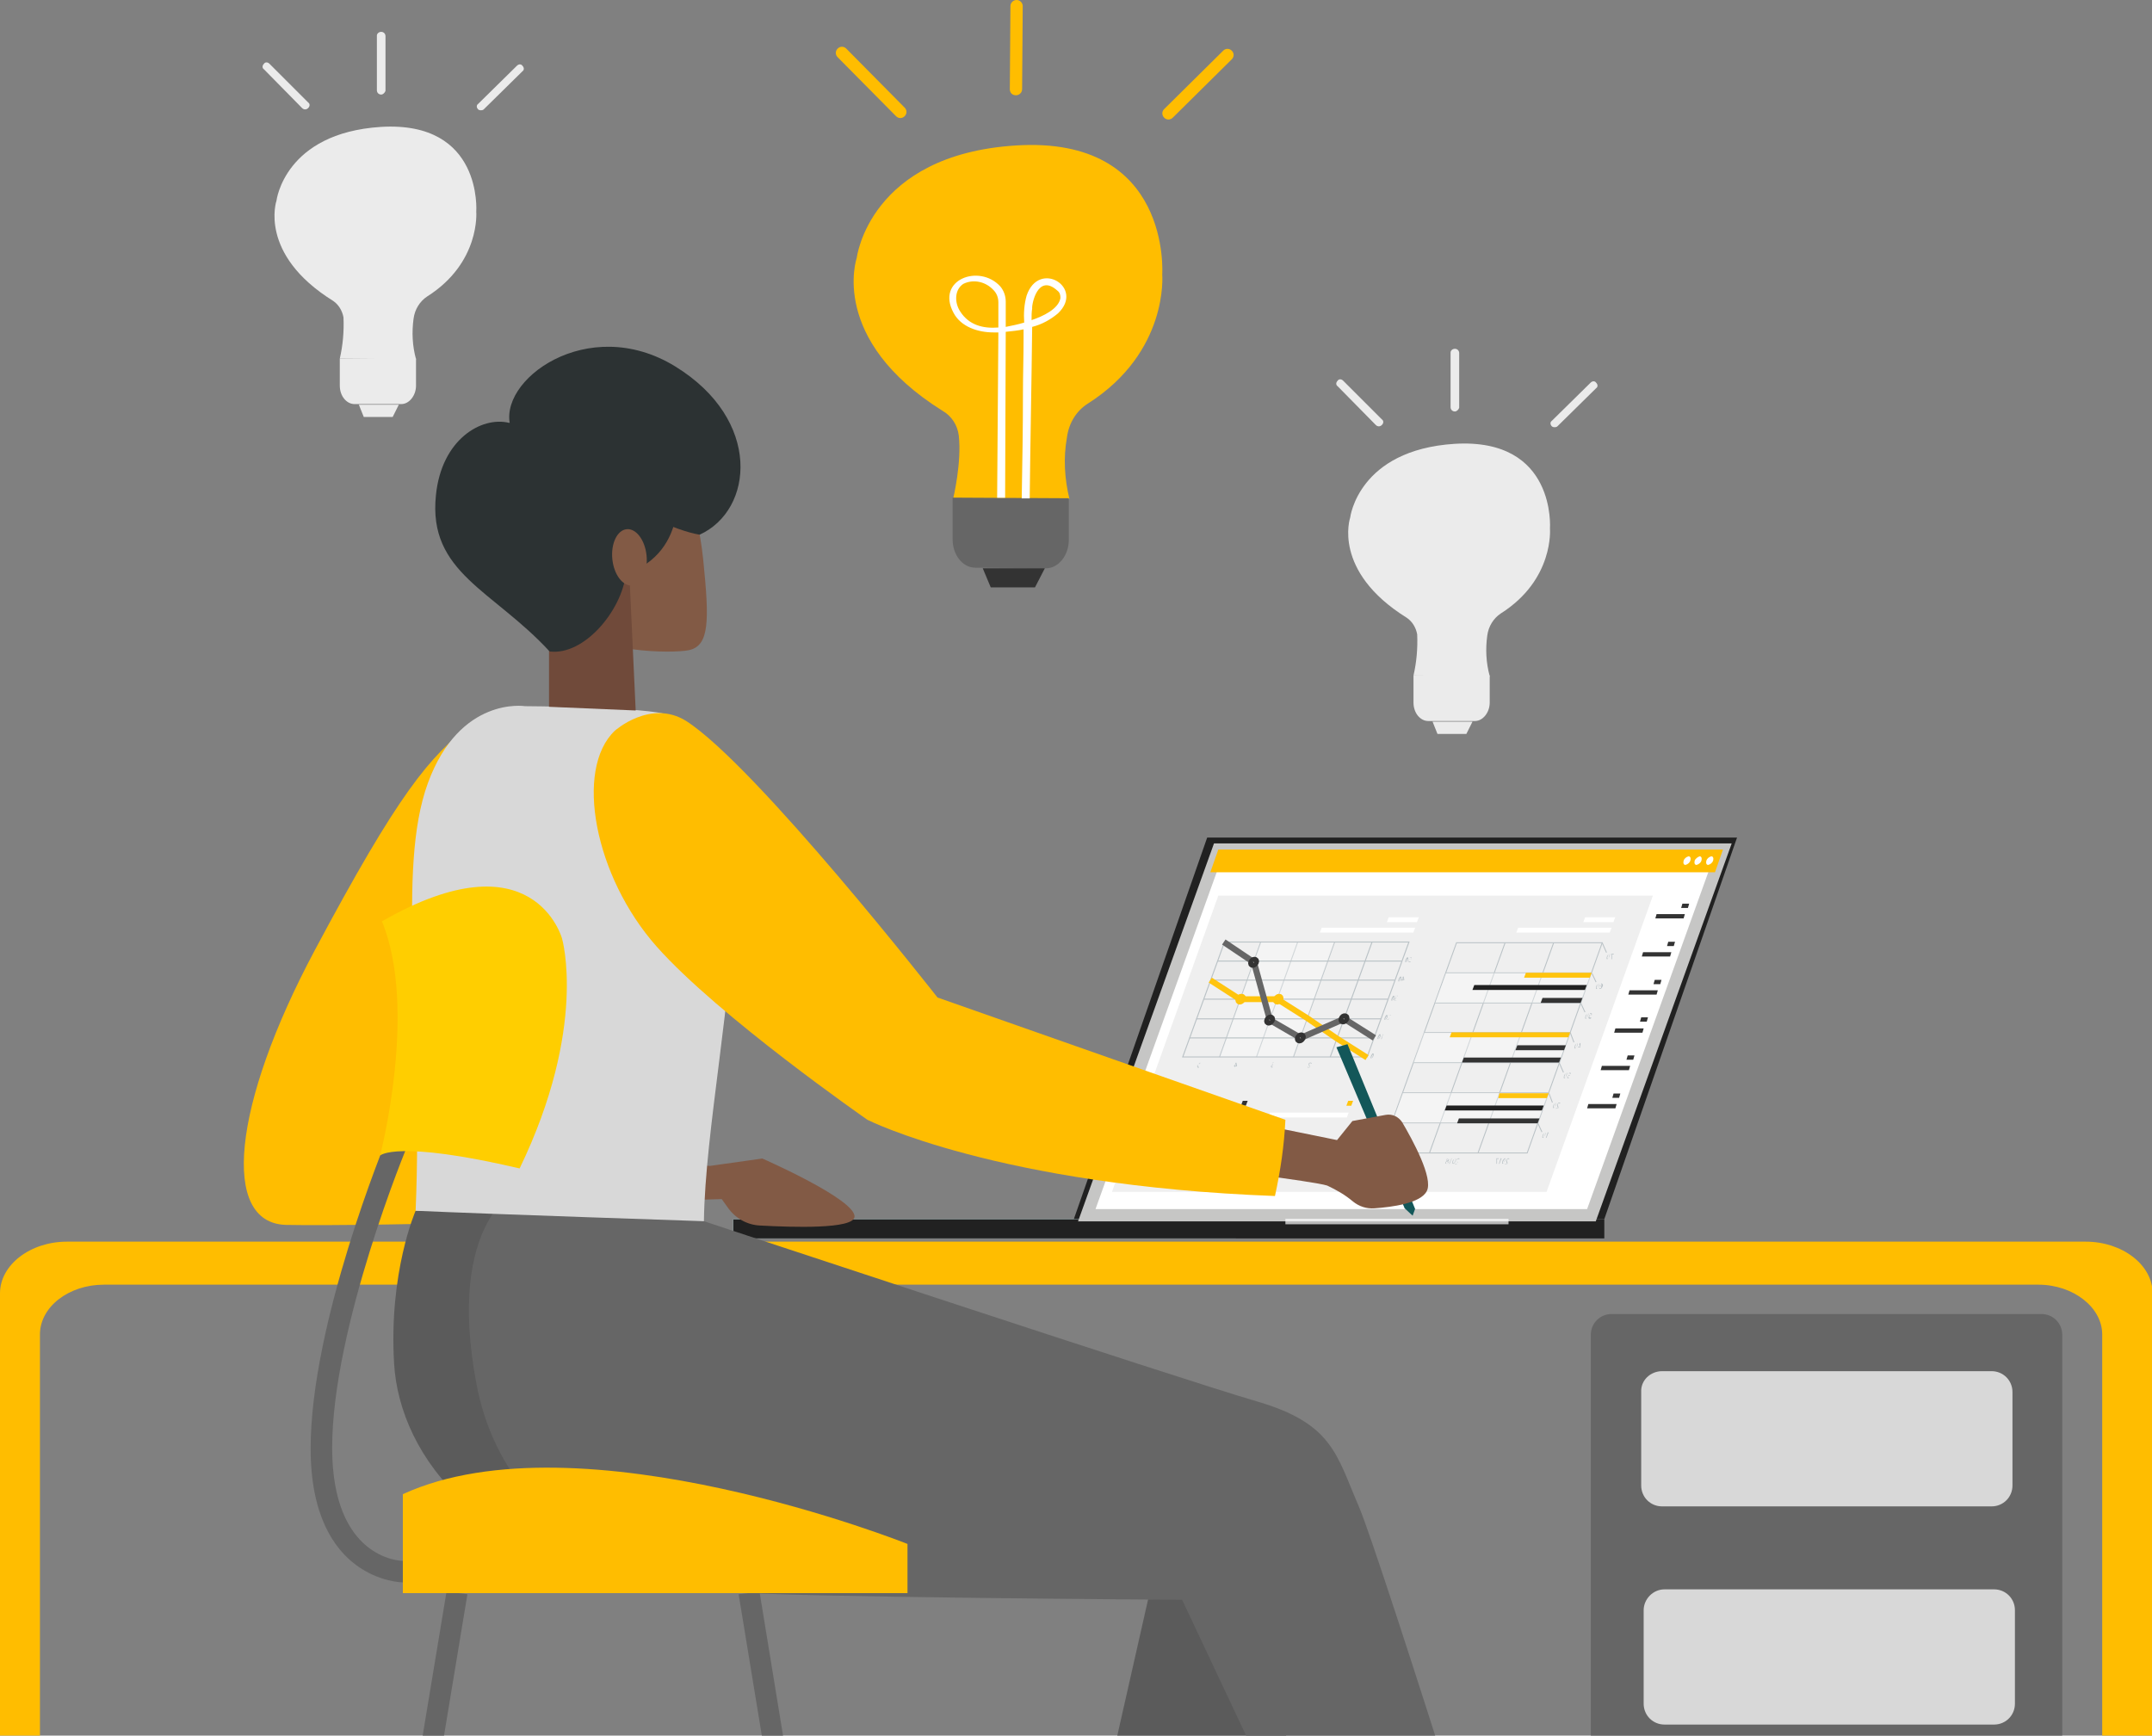 <?xml version="1.0" encoding="utf-8"?>
<!-- Generator: Adobe Illustrator 25.3.1, SVG Export Plug-In . SVG Version: 6.00 Build 0)  -->
<svg version="1.1" id="Group_1555" xmlns="http://www.w3.org/2000/svg" xmlns:xlink="http://www.w3.org/1999/xlink" x="0px" y="0px"
	 viewBox="0 0 350.1 282.4" style="enable-background:new 0 0 350.1 282.4;" xml:space="preserve">
<rect x="0" y="0" width="350.1" height="282.4" fill="#808080" stroke="none"/>
<style type="text/css">
	.st0{fill:#FFBD00;}
	.st1{fill:#666666;}
	.st2{fill:#D8D8D8;}
	.st3{fill:#212121;}
	.st4{fill:#EBF2F2;}
	.st5{fill:#FDD247;}
	.st6{fill:#212B54;}
	.st7{fill:#333333;}
	.st8{fill:#CCCCCC;}
	.st9{fill:#FFFFFF;}
	.st10{fill:#FDAC47;}
	.st11{fill:#B7DDDF;}
	.st12{fill:#FFFFFF;stroke:#C6C6C5;stroke-width:2;stroke-miterlimit:10;}
	.st13{fill:#EFEFEF;}
	.st14{fill:#FFC40E;}
	.st15{fill:none;stroke:#BAC2C6;stroke-width:0.151;stroke-miterlimit:10;}
	.st16{fill:#BAC2C6;}
	.st17{opacity:0.34;fill:#FFFFFF;enable-background:new    ;}
	.st18{fill:none;stroke:#BAC2C6;stroke-width:0.165;stroke-miterlimit:10;}
	.st19{fill:none;stroke:#FFC40E;stroke-width:0.951;stroke-miterlimit:10;}
	.st20{fill:none;stroke:#666666;stroke-miterlimit:10;}
	.st21{fill:#FFFFFF;stroke:#333333;stroke-miterlimit:10;}
	.st22{fill:#FFFFFF;stroke:#FFC40E;stroke-width:0.951;stroke-miterlimit:10;}
	.st23{fill:#825A45;}
	.st24{fill:#5B5B5B;}
	.st25{fill:#135759;}
	.st26{opacity:0.69;fill:#FFFFFF;enable-background:new    ;}
	.st27{fill:#2C3233;}
	.st28{fill:#704A3A;}
	.st29{fill:#EBEBEB;}
	.st30{fill:#FFCE00;}
</style>
<g id="Group_1429" transform="translate(0 202.026)">
	<path id="Path_4525" class="st0" d="M10.9,0h328.4c6,0,10.9,3.8,10.9,8.4v159.7c0,0.7-0.1,1.4-0.4,2.1h-8.1c0.2-0.6,0.3-1.3,0.3-2
		V15.1c0-4.4-4.7-8.1-10.4-8.1H16.9c-5.7,0-10.4,3.6-10.4,8.1v153.1c0,0.7,0.1,1.4,0.3,2H0.4c-0.2-0.7-0.4-1.4-0.4-2.1V8.4
		C0,3.8,4.9,0,10.9,0z"/>
</g>
<path id="Rectangle_811" class="st1" d="M262.2,213.8h69.9c1.9,0,3.4,1.5,3.4,3.4v150.1c0,1.9-1.5,3.4-3.4,3.4l0,0h-69.9
	c-1.9,0-3.4-1.5-3.4-3.4c0,0,0,0,0,0V217.2C258.8,215.3,260.3,213.8,262.2,213.8z"/>
<path id="Rectangle_812" class="st2" d="M270.4,223.1H324c1.9,0,3.4,1.5,3.4,3.4v15.2c0,1.9-1.5,3.4-3.4,3.4h-53.6
	c-1.9,0-3.4-1.5-3.4-3.4v-15.2C266.9,224.6,268.5,223.1,270.4,223.1z"/>
<path id="Rectangle_813" class="st2" d="M270.8,258.6h53.6c1.9,0,3.4,1.5,3.4,3.4l0,0v15.2c0,1.9-1.5,3.4-3.4,3.4c0,0,0,0,0,0h-53.6
	c-1.9,0-3.4-1.5-3.4-3.4c0,0,0,0,0,0v-15.2C267.4,260.2,268.9,258.6,270.8,258.6z"/>
<path id="Rectangle_814" class="st2" d="M271.1,289.4h53.6c1.9,0,3.4,1.5,3.4,3.4l0,0v15.2c0,1.9-1.5,3.4-3.4,3.4c0,0,0,0,0,0h-53.6
	c-1.9,0-3.4-1.5-3.4-3.4c0,0,0,0,0,0v-15.2C267.6,290.9,269.2,289.4,271.1,289.4z"/>
<path id="Rectangle_815" class="st2" d="M269.3,349.8h56.1c1.9,0,3.4,1.5,3.4,3.4v7.2c0,1.9-1.5,3.4-3.4,3.4h-56.1
	c-1.9,0-3.4-1.5-3.4-3.4v-7.2C265.8,351.3,267.4,349.8,269.3,349.8z"/>
<g id="Group_1433" transform="translate(119.277 136.282)">
	<g id="Group_1432" transform="translate(55.413)">
		<path id="Path_4526" class="st3" d="M0,62.1h86.3L107.9,0H21.7L0,62.1z"/>
		<path id="Path_4527" class="st4" d="M1.6,62.1h83l21.3-60.9h-83L1.6,62.1z"/>
		<g id="Group_1431" transform="translate(13.483 23.352)">
			<g id="Group_1430">
				<path id="Path_4528" class="st5" d="M34.8,24.7h4.4l-2,5.8h-4.4L34.8,24.7z"/>
				<path id="Path_4529" class="st5" d="M30.9,17.2h4.4l-4.6,13.3h-4.4L30.9,17.2z"/>
				<path id="Path_4530" class="st5" d="M23.5,19.6h4.4L24,30.5h-4.4L23.5,19.6z"/>
				<path id="Path_4531" class="st5" d="M19.4,12.5h4.4l-6.3,18h-4.4L19.4,12.5z"/>
				<path id="Path_4532" class="st5" d="M14.8,7h4.4l-8.2,23.6H6.6L14.8,7z"/>
				<path id="Path_4533" class="st5" d="M10.7,0h4.4L4.4,30.5H0L10.7,0z"/>
			</g>
		</g>
		<path id="Path_4534" class="st5" d="M63.6,6.2c5.5,0,8.4,4.4,6.4,9.9S62.2,26,56.7,26s-8.4-4.4-6.4-9.9S58.1,6.2,63.6,6.2z
			 M58.1,22.1c3.6-0.2,6.8-2.6,8.1-6c1.2-3.3-0.6-6-3.9-6c-3.6,0.2-6.8,2.6-8.1,6C53,19.4,54.8,22.1,58.1,22.1L58.1,22.1z"/>
		<path id="Path_4535" class="st6" d="M40.7,5.5c3.4,0,5.1,2.7,4,6.1c-1.3,3.5-4.5,5.8-8.2,6.1c-3.4,0-5.1-2.7-4-6.1
			C33.8,8.1,37,5.7,40.7,5.5z M37.3,15.3c2.2-0.1,4.2-1.6,5-3.7c0.7-2-0.4-3.7-2.4-3.7c-2.2,0.1-4.2,1.6-5,3.7
			C34.2,13.6,35.3,15.3,37.3,15.3L37.3,15.3z"/>
		
			<ellipse id="Ellipse_297" transform="matrix(0.766 -0.643 0.643 0.766 13.186 59.408)" class="st0" cx="88.2" cy="11.6" rx="8.4" ry="5.9"/>
		
			<ellipse id="Ellipse_298" transform="matrix(0.765 -0.643 0.643 0.765 0.404 59.624)" class="st7" cx="82" cy="29.3" rx="8.4" ry="5.9"/>
		
			<ellipse id="Ellipse_299" transform="matrix(0.765 -0.643 0.643 0.765 -12.407 59.797)" class="st8" cx="75.8" cy="46.9" rx="8.4" ry="5.9"/>
		<path id="Path_4536" class="st9" d="M56.1,30.7h7l0.5-1.5h-7L56.1,30.7z"/>
		<path id="Path_4537" class="st9" d="M46.5,30.7h7l0.5-1.5h-7L46.5,30.7z"/>
		<path id="Path_4538" class="st9" d="M31.7,21.4h7l0.5-1.5h-7L31.7,21.4z"/>
		<path id="Path_4539" class="st10" d="M44.5,58.3h8l0.5-1.5h-8L44.5,58.3z"/>
		<path id="Path_4540" class="st11" d="M68.1,58.3h8l0.5-1.5h-8L68.1,58.3z"/>
		<path id="Path_4541" class="st10" d="M32.7,58.3h8l0.5-1.5h-8L32.7,58.3z"/>
		<path id="Path_4542" class="st10" d="M20.9,58.3h8l0.5-1.5h-8L20.9,58.3z"/>
		<path id="Path_4543" class="st10" d="M9.2,58.3h8l0.5-1.5h-8L9.2,58.3z"/>
	</g>
	<rect id="Rectangle_816" x="0" y="62.1" class="st11" width="81.8" height="3.1"/>
</g>
<rect id="Rectangle_817" x="119.3" y="198.4" class="st3" width="141.7" height="3.1"/>
<g id="Group_1474" transform="translate(176.802 138.23)">
	<g id="Group_1434">
		<path id="Path_4544" class="st12" d="M0,59.5h82.1L103.5,0H21.4L0,59.5z"/>
		<path id="Path_4545" class="st0" d="M20.1,3.7h82.1l1.3-3.7H21.4L20.1,3.7z"/>
		<path id="Path_4546" class="st9" d="M100.8,1.8c-0.1,0.4,0,0.7,0.3,0.7c0.4-0.1,0.7-0.4,0.8-0.7c0.1-0.4,0-0.7-0.3-0.7
			C101.2,1.2,100.9,1.5,100.8,1.8z"/>
		<path id="Path_4547" class="st9" d="M98.9,1.8c-0.1,0.4,0,0.7,0.3,0.7c0.4-0.1,0.7-0.4,0.8-0.7c0.1-0.4,0-0.7-0.3-0.7
			C99.4,1.2,99,1.5,98.9,1.8z"/>
		<path id="Path_4548" class="st9" d="M97.1,1.8c-0.1,0.4,0,0.7,0.3,0.7c0.4-0.1,0.7-0.4,0.8-0.7c0.1-0.4,0-0.7-0.3-0.7
			C97.5,1.2,97.2,1.5,97.1,1.8z"/>
	</g>
	<path id="Path_4549" class="st13" d="M4.1,55.7h70.7L92.1,7.5H21.4L4.1,55.7z"/>
	<g id="Group_1435" transform="translate(69.88 12.711)">
		<path id="Path_4550" class="st9" d="M0,0.8h15.2L15.5,0H0.3L0,0.8z"/>
	</g>
	<g id="Group_1436" transform="translate(80.773 11.019)">
		<path id="Path_4551" class="st9" d="M0,0.8h4.9L5.2,0H0.3L0,0.8z"/>
	</g>
	<g id="Group_1437" transform="translate(37.924 12.711)">
		<path id="Path_4552" class="st9" d="M0,0.8h15.2L15.5,0H0.3L0,0.8z"/>
	</g>
	<g id="Group_1438" transform="translate(42.23 40.884)">
		<path id="Path_4553" class="st14" d="M0,0.8h0.8L1.1,0H0.3L0,0.8z"/>
	</g>
	<g id="Group_1439" transform="translate(29.506 42.793)">
		<path id="Path_4554" class="st9" d="M0,0.8h12.8L13.1,0H0.3L0,0.8z"/>
	</g>
	<g id="Group_1440" transform="translate(25.077 40.884)">
		<path id="Path_4555" class="st7" d="M0,0.8h0.8L1.1,0H0.3L0,0.8z"/>
	</g>
	<g id="Group_1441" transform="translate(12.354 42.793)">
		<path id="Path_4556" class="st9" d="M0,0.8h12.8L13.1,0H0.3L0,0.8z"/>
	</g>
	<g id="Group_1442" transform="translate(48.817 11.019)">
		<path id="Path_4557" class="st9" d="M0,0.8h4.9L5.2,0H0.3L0,0.8z"/>
	</g>
	<g id="Group_1457" transform="translate(47.853 15.164)">
		<g id="Group_1456" transform="translate(0)">
			<g id="Group_1454" transform="translate(0)">
				<g id="Group_1443">
					<path id="Path_4558" class="st15" d="M36,0H12.3L0,34.2h23.8L36,0z"/>
					<line id="Line_138" class="st15" x1="25.5" y1="29.3" x2="1.8" y2="29.3"/>
					<line id="Line_139" class="st15" x1="27.3" y1="24.4" x2="3.5" y2="24.4"/>
					<line id="Line_140" class="st15" x1="29" y1="19.5" x2="5.3" y2="19.5"/>
					<line id="Line_141" class="st15" x1="30.8" y1="14.6" x2="7" y2="14.6"/>
					<line id="Line_142" class="st15" x1="32.5" y1="9.8" x2="8.8" y2="9.8"/>
					<line id="Line_143" class="st15" x1="34.3" y1="4.9" x2="10.5" y2="4.9"/>
					<line id="Line_144" class="st15" x1="20.2" y1="0" x2="7.9" y2="34.2"/>
					<line id="Line_145" class="st15" x1="28.1" y1="0" x2="15.8" y2="34.2"/>
				</g>
				<line id="Line_146" class="st15" x1="36" y1="0" x2="36.7" y2="1.6"/>
				<line id="Line_147" class="st15" x1="34.3" y1="4.9" x2="35" y2="6.4"/>
				<line id="Line_148" class="st15" x1="32.5" y1="9.8" x2="33.2" y2="11.3"/>
				<line id="Line_149" class="st15" x1="30.8" y1="14.6" x2="31.4" y2="16.2"/>
				<line id="Line_150" class="st15" x1="29" y1="19.5" x2="29.7" y2="21.1"/>
				<line id="Line_151" class="st15" x1="27.3" y1="24.4" x2="27.9" y2="26"/>
				<line id="Line_152" class="st15" x1="25.5" y1="29.3" x2="26.2" y2="30.8"/>
				<g id="Group_1444" transform="translate(26.231 30.852)">
					<path id="Path_4559" class="st16" d="M1,0.1L1,0.1L1,0.1l0.1,0L1,0H0.9L0.6,0.9h0.1L1,0.1z"/>
					<path id="Path_4560" class="st16" d="M0.1,0.4C0,0.7,0,0.9,0.1,0.9c0.1,0,0.3-0.2,0.4-0.5S0.6,0,0.5,0S0.2,0.2,0.1,0.4z
						 M0.4,0.5C0.4,0.7,0.3,0.8,0.2,0.8s-0.1-0.1,0-0.4s0.2-0.4,0.3-0.4S0.5,0.2,0.4,0.5L0.4,0.5z"/>
				</g>
				<g id="Group_1445" transform="translate(27.975 26.007)">
					<path id="Path_4561" class="st16" d="M0.9,0.9L0.9,0.9l0-0.2C0.8,0.5,0.8,0.4,0.8,0.3c0-0.1,0.1-0.2,0.2-0.2
						c0.1,0,0.1,0,0.1,0.1l0.1-0.1C1.2,0,1.1,0,1,0C0.9,0,0.8,0.1,0.7,0.3c0,0.2,0,0.3,0.1,0.5l0,0.1l0,0H0.5l0,0.1L0.9,0.9z"/>
					<path id="Path_4562" class="st16" d="M0.1,0.4C0,0.7,0,0.9,0.1,0.9c0.1,0,0.3-0.2,0.4-0.5S0.6,0,0.5,0S0.2,0.2,0.1,0.4z
						 M0.4,0.5C0.4,0.7,0.3,0.8,0.2,0.8s-0.1-0.1,0-0.4s0.2-0.4,0.3-0.4S0.5,0.2,0.4,0.5L0.4,0.5z"/>
				</g>
				<g id="Group_1446" transform="translate(29.718 21.16)">
					<path id="Path_4563" class="st16" d="M0.9,0.8c-0.1,0-0.1,0.1-0.2,0.1c-0.1,0-0.1-0.1-0.1-0.2c0-0.1,0.1-0.2,0.2-0.2H1l0-0.1
						H0.9c-0.1,0-0.1,0-0.1-0.1c0,0,0,0,0-0.1c0-0.1,0.1-0.1,0.2-0.1c0,0,0.1,0,0.1,0.1l0.1-0.1C1.2,0,1.1,0,1,0
						C0.9,0,0.8,0.1,0.8,0.2c0,0.1,0,0.2,0.1,0.2l0,0c-0.1,0-0.2,0.1-0.2,0.2c0,0.1,0,0.3,0.2,0.3C0.8,0.9,0.9,0.9,0.9,0.8L0.9,0.8z
						"/>
					<path id="Path_4564" class="st16" d="M0.1,0.4C0,0.7,0,0.9,0.1,0.9c0.1,0,0.3-0.2,0.4-0.5S0.6,0,0.5,0S0.2,0.2,0.1,0.4z
						 M0.4,0.5C0.4,0.7,0.3,0.8,0.2,0.8s-0.1-0.1,0-0.4s0.2-0.4,0.3-0.4C0.5,0.1,0.5,0.2,0.4,0.5L0.4,0.5z"/>
				</g>
				<g id="Group_1447" transform="translate(31.462 16.314)">
					<path id="Path_4565" class="st16" d="M0.6,0.9l0.1-0.2H1l0-0.1L1,0H0.9L0.7,0.6H0.6l0,0.1h0.1L0.6,0.9L0.6,0.9z M0.7,0.6
						l0.1-0.3c0,0,0-0.1,0-0.1l0,0c0,0.1,0,0.1,0,0.1L1,0.6l0,0L0.7,0.6z"/>
					<path id="Path_4566" class="st16" d="M0.1,0.4C0,0.7,0,0.9,0.1,0.9c0.1,0,0.3-0.2,0.4-0.5S0.6,0,0.5,0S0.2,0.2,0.1,0.4z
						 M0.4,0.5C0.4,0.7,0.3,0.8,0.2,0.8s-0.1-0.1,0-0.4s0.2-0.4,0.3-0.4S0.5,0.2,0.4,0.5L0.4,0.5z"/>
				</g>
				<g id="Group_1448" transform="translate(33.206 11.468)">
					<path id="Path_4567" class="st16" d="M0.8,0.1H1L1,0.3c0,0,0,0-0.1,0c-0.1,0-0.1,0-0.2,0C0.7,0.4,0.6,0.5,0.6,0.6
						c-0.1,0.2,0,0.3,0.2,0.3c0.1,0,0.1,0,0.2-0.1l0-0.1c-0.1,0-0.1,0-0.2,0c-0.1,0-0.1-0.1-0.1-0.2c0-0.1,0.1-0.2,0.3-0.2
						c0,0,0.1,0,0.1,0L1.1,0H0.8L0.8,0.1z"/>
					<path id="Path_4568" class="st16" d="M0.1,0.4C0,0.7,0,0.9,0.1,0.9c0.1,0,0.3-0.2,0.4-0.5S0.6,0,0.5,0S0.2,0.2,0.1,0.4z
						 M0.4,0.5C0.4,0.7,0.3,0.8,0.2,0.8s-0.1-0.1,0-0.4s0.2-0.4,0.3-0.4S0.5,0.2,0.4,0.5L0.4,0.5z"/>
				</g>
				<g id="Group_1449" transform="translate(34.95 6.622)">
					<path id="Path_4569" class="st16" d="M0.8,0.1C0.8,0.1,0.9,0.1,0.8,0.1C1,0.1,1,0.3,1,0.4l0,0c0-0.1-0.1-0.1-0.1-0.1
						c-0.2,0-0.3,0.1-0.3,0.3c-0.1,0.2,0,0.3,0.1,0.3S1,0.8,1.1,0.5c0.1-0.1,0.1-0.3,0-0.4C1.1,0.1,1,0,0.9,0C0.9,0,0.9,0,0.8,0.1
						L0.8,0.1z M0.6,0.6c0-0.1,0.1-0.2,0.2-0.2c0.1,0,0.1,0,0.1,0.1c0,0,0,0,0,0.1C0.9,0.7,0.8,0.8,0.7,0.8C0.6,0.8,0.6,0.7,0.6,0.6
						L0.6,0.6z"/>
					<path id="Path_4570" class="st16" d="M0.1,0.4C0,0.7,0,0.9,0.1,0.9c0.1,0,0.3-0.2,0.4-0.5S0.6,0,0.5,0S0.2,0.2,0.1,0.4z
						 M0.4,0.5C0.4,0.7,0.3,0.8,0.2,0.8s-0.1-0.1,0-0.4s0.2-0.4,0.3-0.4S0.5,0.2,0.4,0.5L0.4,0.5z"/>
				</g>
				<g id="Group_1450" transform="translate(36.694 1.776)">
					<path id="Path_4571" class="st16" d="M0.8,0L0.8,0l0,0.9h0.1l0-0.8l0,0h0.3l0-0.1L0.8,0z"/>
					<path id="Path_4572" class="st16" d="M0.1,0.4C0,0.7,0,0.9,0.1,0.9c0.1,0,0.3-0.2,0.4-0.5S0.6,0,0.5,0S0.2,0.2,0.1,0.4z
						 M0.4,0.5C0.4,0.7,0.3,0.8,0.2,0.8s-0.1-0.1,0-0.4s0.2-0.4,0.3-0.4S0.5,0.2,0.4,0.5L0.4,0.5z"/>
				</g>
				<g id="Group_1451" transform="translate(18.79 35.067)">
					<path id="Path_4573" class="st16" d="M1.8,0.9L1.8,0.9l0-0.2C1.7,0.5,1.7,0.4,1.7,0.3c0-0.1,0.1-0.2,0.2-0.2C2,0.1,2,0.1,2,0.2
						l0.1-0.1C2.1,0,2,0,1.9,0C1.8,0,1.7,0.1,1.6,0.3c0,0.2,0,0.3,0.1,0.5l0,0.1l0,0H1.4l0,0.1L1.8,0.9z"/>
					<path id="Path_4574" class="st16" d="M1,0.4C0.9,0.7,0.9,0.9,1,0.9c0.1,0,0.3-0.2,0.4-0.5S1.5,0,1.4,0S1.1,0.2,1,0.4z M1.3,0.5
						C1.3,0.7,1.2,0.8,1.1,0.8S1,0.7,1.1,0.5s0.2-0.4,0.3-0.4S1.4,0.2,1.3,0.5L1.3,0.5z"/>
					<path id="Path_4575" class="st16" d="M0.8,0.1L0.8,0.1L0.8,0.1l0.1,0L0.8,0H0.7L0.4,0.9h0.1L0.8,0.1z"/>
					<path id="Path_4576" class="st16" d="M0,0L0,0l0,0.9h0.1l0-0.8l0,0h0.3l0-0.1L0,0z"/>
				</g>
				<g id="Group_1452" transform="translate(10.479 35.067)">
					<path id="Path_4577" class="st16" d="M2,0.9L2,0.9l0-0.2C1.9,0.5,1.9,0.4,1.9,0.3C2,0.2,2,0.1,2.1,0.1c0.1,0,0.1,0,0.1,0.1
						l0.1-0.1C2.3,0,2.2,0,2.2,0C2,0,1.9,0.1,1.9,0.3c0,0.2,0,0.3,0.1,0.5l0,0.1l0,0H1.6l0,0.1L2,0.9z"/>
					<path id="Path_4578" class="st16" d="M1.2,0.4C1.1,0.7,1.1,0.9,1.3,0.9c0.1,0,0.3-0.2,0.4-0.5S1.7,0,1.6,0S1.3,0.2,1.2,0.4z
						 M1.6,0.5C1.5,0.7,1.4,0.8,1.3,0.8s-0.1-0.1,0-0.4s0.2-0.4,0.3-0.4S1.7,0.2,1.6,0.5z"/>
					<path id="Path_4579" class="st16" d="M1,0.1L1,0.1L1,0.1l0.1,0L1,0H1L0.6,0.9h0.1L1,0.1z"/>
					<path id="Path_4580" class="st16" d="M0.5,0.7c0-0.1,0-0.2-0.1-0.2l0,0c0.1,0,0.1-0.1,0.2-0.2c0-0.1,0-0.2-0.1-0.2
						C0.4,0,0.2,0.1,0.2,0.2c0,0.1,0,0.2,0,0.2l0,0C0.1,0.5,0.1,0.6,0,0.7C0,0.8,0,0.9,0.2,0.9C0.3,0.9,0.4,0.8,0.5,0.7z M0.1,0.7
						c0-0.1,0.1-0.2,0.2-0.2c0.1,0,0.1,0.1,0.1,0.2c0,0.1-0.1,0.2-0.2,0.2C0.1,0.8,0.1,0.8,0.1,0.7z M0.5,0.2c0,0.1-0.1,0.1-0.2,0.2
						c-0.1,0-0.1-0.1,0-0.2c0-0.1,0.1-0.1,0.2-0.1C0.5,0.1,0.6,0.2,0.5,0.2L0.5,0.2z"/>
				</g>
				<g id="Group_1453" transform="translate(2.466 35.067)">
					<path id="Path_4581" class="st16" d="M2,0.9L2,0.9l0-0.2C1.9,0.5,1.8,0.4,1.9,0.3c0-0.1,0.1-0.2,0.2-0.2c0.1,0,0.1,0,0.1,0.1
						l0.1-0.1C2.2,0,2.2,0,2.1,0C1.9,0,1.8,0.1,1.8,0.3c0,0.2,0,0.3,0.1,0.5l0,0.1l0,0H1.6l0,0.1L2,0.9z"/>
					<path id="Path_4582" class="st16" d="M1.1,0.4C1,0.7,1.1,0.9,1.2,0.9c0.1,0,0.3-0.2,0.4-0.5S1.7,0,1.5,0S1.2,0.2,1.1,0.4z
						 M1.5,0.5C1.4,0.7,1.3,0.8,1.2,0.8s-0.1-0.1,0-0.4s0.2-0.4,0.3-0.4S1.6,0.2,1.5,0.5L1.5,0.5z"/>
					<path id="Path_4583" class="st16" d="M1,0.1L1,0.1L1,0.1l0.1,0L1,0H0.9L0.6,0.9h0.1L1,0.1z"/>
					<path id="Path_4584" class="st16" d="M0.3,0.8C0.3,0.8,0.3,0.8,0.3,0.8c-0.1,0-0.2,0-0.2-0.1c0-0.1,0-0.2,0-0.2l0,0
						c0,0.1,0.1,0.1,0.1,0.1c0.1,0,0.3-0.1,0.3-0.3C0.6,0.2,0.6,0,0.4,0S0.1,0.2,0,0.4C0,0.5,0,0.7,0,0.8c0,0.1,0.1,0.1,0.2,0.1
						c0,0,0.1,0,0.1,0L0.3,0.8z M0.5,0.3c0,0.1-0.1,0.2-0.2,0.2c-0.1,0-0.1,0-0.1-0.1c0,0,0,0,0,0c0.1-0.2,0.1-0.3,0.2-0.3
						C0.5,0.1,0.5,0.2,0.5,0.3L0.5,0.3z"/>
				</g>
				<path id="Path_4585" class="st17" d="M32.5,9.8H8.8l1.8-4.9h23.8L32.5,9.8z"/>
				<path id="Path_4586" class="st17" d="M29,19.5H5.3L7,14.6h23.8L29,19.5z"/>
				<path id="Path_4587" class="st17" d="M25.5,29.3H1.8l1.8-4.9h23.8L25.5,29.3z"/>
			</g>
			<g id="Group_1455" transform="translate(10.39 4.881)">
				<path id="Path_4588" class="st14" d="M12.9,0.8h10.7L23.9,0H13.2L12.9,0.8z"/>
				<path id="Path_4589" class="st3" d="M4.5,2.8h18.3l0.3-0.8H4.8L4.5,2.8z"/>
				<path id="Path_4590" class="st7" d="M15.6,4.9h6.5l0.3-0.8h-6.5L15.6,4.9z"/>
				<path id="Path_4591" class="st14" d="M0.8,10.5h19.3l0.3-0.8H1.1L0.8,10.5z"/>
				<path id="Path_4592" class="st7" d="M11.5,12.6h7.9l0.3-0.8h-7.9L11.5,12.6z"/>
				<path id="Path_4593" class="st7" d="M2.8,14.6h15.8l0.3-0.8H3.1L2.8,14.6z"/>
				<path id="Path_4594" class="st14" d="M8.7,20.4h7.9l0.3-0.8H8.9L8.7,20.4z"/>
				<path id="Path_4595" class="st3" d="M0,22.4h15.8l0.3-0.8H0.3L0,22.4z"/>
				<path id="Path_4596" class="st7" d="M2,24.5h13.1l0.3-0.8H2.3L2,24.5z"/>
			</g>
		</g>
	</g>
	<g id="Group_1473" transform="translate(15.612 15.044)">
		<g id="Group_1472">
			<line id="Line_153" class="st18" x1="12.7" y1="0" x2="6" y2="18.7"/>
			<line id="Line_154" class="st18" x1="18.7" y1="0" x2="12" y2="18.7"/>
			<line id="Line_155" class="st18" x1="24.7" y1="0" x2="18" y2="18.7"/>
			<line id="Line_156" class="st18" x1="30.8" y1="0" x2="24" y2="18.7"/>
			<g id="Group_1470">
				<path id="Path_4597" class="st17" d="M6,18.7h12L24.7,0h-12L6,18.7z"/>
				<g id="Group_1469">
					<path id="Path_4598" class="st18" d="M36.8,0h-30L0,18.7h30L36.8,0z"/>
					<line id="Line_157" class="st18" x1="1.1" y1="15.6" x2="31.1" y2="15.6"/>
					<line id="Line_158" class="st18" x1="32.3" y1="12.5" x2="2.2" y2="12.5"/>
					<line id="Line_159" class="st18" x1="33.4" y1="9.3" x2="3.4" y2="9.3"/>
					<line id="Line_160" class="st18" x1="34.5" y1="6.2" x2="4.5" y2="6.2"/>
					<line id="Line_161" class="st18" x1="35.6" y1="3.1" x2="5.6" y2="3.1"/>
					<g id="Group_1458" transform="translate(30.535 18.117)">
						<path id="Path_4599" class="st16" d="M0.1,0.4C0,0.7,0,0.8,0.1,0.8c0.1,0,0.3-0.1,0.4-0.4S0.5,0,0.4,0S0.2,0.2,0.1,0.4z
							 M0.4,0.4C0.3,0.6,0.2,0.8,0.2,0.8s-0.1-0.1,0-0.3s0.2-0.3,0.2-0.3S0.5,0.2,0.4,0.4L0.4,0.4z"/>
					</g>
					<g id="Group_1459" transform="translate(31.66 14.991)">
						<path id="Path_4600" class="st16" d="M0.9,0.1L0.9,0.1L0.9,0.1l0.1,0L0.9,0H0.9L0.6,0.8h0.1L0.9,0.1z"/>
						<path id="Path_4601" class="st16" d="M0.1,0.4C0,0.7,0,0.8,0.1,0.8c0.1,0,0.3-0.1,0.4-0.4S0.5,0,0.4,0S0.2,0.2,0.1,0.4z
							 M0.4,0.4C0.3,0.6,0.2,0.8,0.2,0.8s-0.1-0.1,0-0.3s0.2-0.3,0.2-0.3S0.5,0.2,0.4,0.4L0.4,0.4z"/>
					</g>
					<g id="Group_1460" transform="translate(32.785 11.864)">
						<path id="Path_4602" class="st16" d="M0.8,0.8L0.8,0.8l0-0.1C0.7,0.5,0.7,0.4,0.7,0.2c0-0.1,0.1-0.1,0.2-0.2
							c0,0,0.1,0,0.1,0.1l0.1-0.1C1.1,0,1,0,0.9,0C0.8,0,0.7,0.1,0.7,0.2c0,0.1,0,0.3,0.1,0.4L0.8,0.8L0.8,0.8L0.5,0.7l0,0.1
							L0.8,0.8z"/>
						<path id="Path_4603" class="st16" d="M0.1,0.4C0,0.7,0,0.8,0.1,0.8c0.1,0,0.3-0.1,0.4-0.4S0.5,0,0.4,0S0.2,0.2,0.1,0.4z
							 M0.4,0.4C0.3,0.6,0.2,0.8,0.2,0.8s-0.1-0.1,0-0.3s0.2-0.3,0.2-0.3S0.5,0.2,0.4,0.4L0.4,0.4z"/>
					</g>
					<g id="Group_1461" transform="translate(33.91 8.738)">
						<path id="Path_4604" class="st16" d="M0.9,0.7c0,0-0.1,0-0.2,0.1c-0.1,0-0.1-0.1-0.1-0.2c0-0.1,0.1-0.2,0.2-0.2h0l0-0.1h0
							c-0.1,0-0.1,0-0.1-0.1c0,0,0,0,0-0.1c0-0.1,0.1-0.1,0.2-0.1c0,0,0.1,0,0.1,0.1l0.1-0.1C1.1,0,1,0,0.9,0C0.8,0,0.7,0.1,0.7,0.2
							c0,0.1,0,0.1,0,0.2l0,0c-0.1,0-0.2,0.1-0.2,0.2c0,0.1,0,0.2,0.1,0.2C0.7,0.8,0.8,0.8,0.9,0.7L0.9,0.7z"/>
						<path id="Path_4605" class="st16" d="M0.1,0.4C0,0.7,0,0.8,0.1,0.8c0.1,0,0.3-0.1,0.4-0.4S0.5,0,0.4,0S0.2,0.2,0.1,0.4z
							 M0.4,0.4C0.3,0.6,0.2,0.8,0.2,0.8s-0.1-0.1,0-0.3s0.2-0.3,0.2-0.3S0.5,0.2,0.4,0.4z"/>
					</g>
					<g id="Group_1462" transform="translate(35.035 5.612)">
						<path id="Path_4606" class="st16" d="M0.6,0.8l0.1-0.2H1l0-0.1L0.9,0H0.8L0.6,0.5H0.5l0,0.1h0.1V0.8L0.6,0.8z M0.7,0.5
							l0.1-0.3c0,0,0-0.1,0-0.1l0,0c0,0,0,0.1,0,0.1l0.1,0.3l0,0L0.7,0.5z"/>
						<path id="Path_4607" class="st16" d="M0.1,0.4C0,0.7,0,0.8,0.1,0.8c0.1,0,0.3-0.1,0.4-0.4S0.5,0,0.4,0S0.2,0.2,0.1,0.4z
							 M0.4,0.4C0.3,0.6,0.2,0.8,0.2,0.8s-0.1-0.1,0-0.3s0.2-0.3,0.2-0.3S0.5,0.2,0.4,0.4z"/>
					</g>
					<g id="Group_1463" transform="translate(36.16 2.486)">
						<path id="Path_4608" class="st16" d="M0.7,0.1H1l0,0.2c0,0,0,0,0,0c-0.1,0-0.1,0-0.2,0c-0.1,0-0.1,0.1-0.2,0.2
							c-0.1,0.2,0,0.3,0.1,0.3c0.1,0,0.1,0,0.2,0l0-0.1c0,0-0.1,0-0.2,0c-0.1,0-0.1-0.1-0.1-0.2c0-0.1,0.1-0.2,0.2-0.2
							c0,0,0.1,0,0.1,0L1.1,0L0.7,0.1L0.7,0.1z"/>
						<path id="Path_4609" class="st16" d="M0.1,0.4C0,0.7,0,0.8,0.1,0.8c0.1,0,0.3-0.1,0.4-0.4S0.5,0,0.4,0S0.2,0.2,0.1,0.4z
							 M0.4,0.4C0.3,0.6,0.2,0.8,0.2,0.8s-0.1-0.1,0-0.3s0.2-0.3,0.2-0.3S0.5,0.2,0.4,0.4L0.4,0.4z"/>
					</g>
					<g id="Group_1464" transform="translate(26.432 19.632)">
						<path id="Path_4610" class="st16" d="M0.3,0.1L0.3,0.1L0.3,0.1l0.1,0L0.3,0.1L0.3,0.1L0,0.8h0.1L0.3,0.1z"/>
					</g>
					<g id="Group_1465" transform="translate(20.298 19.619)">
						<path id="Path_4611" class="st16" d="M0.4,0.8L0.4,0.8l0-0.1C0.3,0.4,0.3,0.4,0.3,0.2c0-0.1,0.1-0.1,0.2-0.1
							c0,0,0.1,0,0.1,0.1l0.1-0.1C0.6,0,0.5,0,0.5,0C0.3,0,0.2,0.1,0.2,0.2c0,0.1,0,0.3,0.1,0.4L0.4,0.8L0.4,0.8L0,0.7l0,0.1
							L0.4,0.8z"/>
					</g>
					<g id="Group_1466" transform="translate(14.362 19.619)">
						<path id="Path_4612" class="st16" d="M0.3,0.7c0,0-0.1,0-0.1,0c-0.1,0-0.1-0.1-0.1-0.1c0-0.1,0.1-0.2,0.2-0.2h0l0-0.1H0.3
							c0,0-0.1,0-0.1-0.1c0,0,0,0,0-0.1c0-0.1,0.1-0.1,0.1-0.1c0,0,0.1,0,0.1,0l0-0.1C0.5,0,0.5,0,0.4,0C0.3,0,0.2,0.1,0.2,0.2
							c0,0.1,0,0.1,0,0.2l0,0C0.1,0.4,0,0.5,0,0.6c0,0.1,0,0.2,0.1,0.2C0.2,0.8,0.3,0.8,0.3,0.7L0.3,0.7z"/>
					</g>
					<g id="Group_1467" transform="translate(8.33 19.632)">
						<path id="Path_4613" class="st16" d="M0.1,0.8l0.1-0.2h0.3l0-0.1L0.4,0H0.3L0.1,0.5H0l0,0.1h0.1L0.1,0.8L0.1,0.8z M0.2,0.5
							l0.1-0.3c0,0,0-0.1,0-0.1l0,0c0,0,0,0.1,0,0.1l0.1,0.3l0,0L0.2,0.5z"/>
					</g>
					<g id="Group_1468" transform="translate(2.359 19.632)">
						<path id="Path_4614" class="st16" d="M0.2,0.1h0.2l0,0.2c0,0,0,0,0,0c-0.1,0-0.1,0-0.1,0C0.1,0.4,0,0.4,0,0.5
							C0,0.7,0,0.8,0.1,0.8c0.1,0,0.1,0,0.2,0l0-0.1c0,0-0.1,0-0.1,0c-0.1,0-0.1-0.1-0.1-0.2c0-0.1,0.1-0.2,0.2-0.2c0,0,0.1,0,0.1,0
							L0.5,0L0.2,0.1L0.2,0.1z"/>
					</g>
				</g>
			</g>
			<g id="Group_1471" transform="translate(4.482)">
				<path id="Path_4615" class="st19" d="M25.5,18.8l-4.9-3.1l-4.8-3.3l-4.9-3.1H4.8L0,6.2"/>
				<path id="Path_4616" class="st20" d="M26.7,15.6l-4.9-3.1l-7.1,3.1l-5-2.9L7.1,3.3L2.2,0"/>
				<path id="Path_4617" class="st21" d="M6.7,3.3c-0.1,0.2,0,0.4,0.2,0.4c0.2,0,0.4-0.2,0.5-0.4c0.1-0.2,0-0.4-0.2-0.4
					C7,2.9,6.8,3.1,6.7,3.3z"/>
				<path id="Path_4618" class="st21" d="M9.3,12.7c-0.1,0.2,0,0.4,0.2,0.4c0.2,0,0.4-0.2,0.5-0.4c0.1-0.2,0-0.4-0.2-0.4
					C9.6,12.3,9.4,12.5,9.3,12.7z"/>
				<path id="Path_4619" class="st21" d="M14.3,15.6c-0.1,0.2,0,0.4,0.2,0.4c0.2,0,0.4-0.2,0.5-0.4c0.1-0.2,0-0.4-0.2-0.4
					C14.6,15.2,14.4,15.4,14.3,15.6z"/>
				<path id="Path_4620" class="st21" d="M21.4,12.5c-0.1,0.2,0,0.4,0.2,0.4c0.2,0,0.4-0.2,0.5-0.4c0.1-0.2,0-0.4-0.2-0.4
					C21.7,12.1,21.5,12.2,21.4,12.5z"/>
				<path id="Path_4621" class="st22" d="M10.7,9.3c-0.1,0.2,0,0.4,0.2,0.4c0.2,0,0.4-0.2,0.5-0.4c0.1-0.2,0-0.4-0.2-0.4
					C11,8.9,10.8,9.1,10.7,9.3z"/>
				<path id="Path_4622" class="st22" d="M4.6,9.3c-0.1,0.2,0,0.4,0.2,0.4c0.2,0,0.4-0.2,0.5-0.4c0.1-0.2,0-0.4-0.2-0.4
					C4.8,8.9,4.6,9.1,4.6,9.3z"/>
			</g>
		</g>
	</g>
	<path id="Path_4623" class="st7" d="M96.7,9.5h1.1L98,8.8h-1.1L96.7,9.5z"/>
	<path id="Path_4624" class="st7" d="M92.5,11.2h4.6l0.2-0.7h-4.6L92.5,11.2z"/>
	<path id="Path_4625" class="st7" d="M94.4,15.7h1.1l0.2-0.7h-1.1L94.4,15.7z"/>
	<path id="Path_4626" class="st7" d="M90.3,17.4h4.6l0.2-0.7h-4.6L90.3,17.4z"/>
	<path id="Path_4627" class="st7" d="M92.2,21.9h1.1l0.2-0.7h-1.1L92.2,21.9z"/>
	<path id="Path_4628" class="st7" d="M88.1,23.6h4.6l0.2-0.7h-4.6L88.1,23.6z"/>
	<path id="Path_4629" class="st7" d="M90,28h1.1l0.2-0.7h-1.1L90,28z"/>
	<path id="Path_4630" class="st7" d="M85.8,29.8h4.6l0.2-0.7h-4.6L85.8,29.8z"/>
	<path id="Path_4631" class="st7" d="M87.8,34.2h1.1l0.2-0.7H88L87.8,34.2z"/>
	<path id="Path_4632" class="st7" d="M83.6,35.9h4.6l0.2-0.7h-4.6L83.6,35.9z"/>
	<path id="Path_4633" class="st7" d="M85.5,40.4h1.1l0.2-0.7h-1.1L85.5,40.4z"/>
	<path id="Path_4634" class="st7" d="M81.4,42.1H86l0.2-0.7h-4.6L81.4,42.1z"/>
</g>
<g id="Group_1475" transform="translate(39.717 0)">
	<path id="Path_4635" class="st23" d="M69.4,189.4l6.4,0.3l8.5-1.2c0,0,15.3,6.7,15,9.5c-0.2,2-10,1.7-15.4,1.4
		c-2.1-0.1-4-1.2-5.2-2.9l-1-1.4l-19.9,0.6L69.4,189.4z"/>
	<path id="Path_4636" class="st0" d="M37.2,117.7c-7.1,5.3-12.2,11.6-25.7,36.9s-15.3,44.4-4.7,44.7c14,0.3,65.2-1.2,65.2-1.2v-10.4
		l-48.4-6.1c0,0,22.6-32,26.9-44.1C55.6,123.2,44.4,112.4,37.2,117.7z"/>
	<path id="Path_4637" class="st23" d="M207.8,338.2l5.5,14.2l-13,5.1l-12.5-28L207.8,338.2z"/>
	<path id="Path_4638" class="st23" d="M134,333.4l-5.3,18.2l14.6,2.3l6.8-20.5L134,333.4z"/>
	<path id="Path_4639" class="st24" d="M27.9,197c0,0-4.4,10-3.5,24.9s14.2,33.7,47,35.1s76.1,1.3,76.1,1.3l-17.5,77.4l20.1,7
		c0,0,26.9-80.9,27.9-91S57.2,200.8,57.2,200.8L50,197L27.9,197z"/>
	<path id="Path_4640" class="st1" d="M74.8,198.7c0,0,77.5,25.7,89.9,29.3s13,8.7,16.6,17s30.1,93.2,30.1,93.2l-19,6.6l-39.8-84.5
		c0,0-64.6-0.4-73.7-1.3s-36-6.9-41.1-33.8s7.2-32,7.2-32L74.8,198.7z"/>
	<path id="Path_4641" class="st0" d="M214.7,351.6l-15.7,5.2l-1.4,16.1h41.2l-0.7-3.7c-0.2-1.1-0.9-2.1-2-2.6l-16.6-7.9L214.7,351.6
		z"/>
	<path id="Path_4642" class="st3" d="M238.2,369.5l0.6,3.4h-41.2l0.3-3.4H238.2z"/>
	<path id="Path_4643" class="st0" d="M145,353.7l-17-6.9l-6.9,21.5v4.7h44.9l-0.9-3.2c-0.6-2-2-3.6-3.8-4.4l-17.2-8L145,353.7z"/>
	<path id="Path_4644" class="st3" d="M164.9,369.3c0,0.1,0.1,0.2,0.1,0.3l0.9,3.2h-44.9v-3.5H164.9z"/>
	<path id="Path_4645" class="st2" d="M74.8,198.7c0,0-36-1.2-46.9-1.7c1.3-31.3-3.2-55.4,2-69.6s15.8-12.5,15.8-12.5
		s17.5,0.1,22.5,1.2s12.3,7.7,11.8,27S75,184,74.8,198.7z"/>
	<path id="Path_4646" class="st25" d="M190.5,196.7l-11-26.8l-1.8,0.5l11.1,26.2l1.3,1.2L190.5,196.7z"/>
	<path id="Path_4647" class="st23" d="M166.5,183.2l11.3,2.3l2.5-3.1l5.4-1c1.1-0.2,2.1,0.3,2.7,1.2c1.7,2.9,5.1,9.1,4,11.2
		c-1,2-5.7,2.6-8.5,2.8c-1.3,0.1-2.5-0.3-3.5-1.1c-1.3-1.1-2.7-1.9-4.2-2.6c-2.1-0.7-21-3-21-3L166.5,183.2z"/>
	<path id="Path_4648" class="st0" d="M60.3,118.9c-6.6,6.3-3.3,23.7,6.8,35.1s34.3,28.2,34.3,28.2s21.1,10.7,66.3,12.4
		c0.9-4.1,1.5-8.2,1.7-12.4l-56.6-19.9c0,0-29.5-37.7-40.9-45C66.1,113.7,60.3,118.9,60.3,118.9z"/>
	<rect id="Rectangle_818" x="169.4" y="198.3" class="st26" width="36.3" height="0.9"/>
	<path id="Path_4649" class="st23" d="M65.5,71.6c5.2,3.7,8.2,9.7,9.2,19.6s1,13.9-2.4,14.6c-2.7,0.5-14.4,0.6-22.8-4.7l-6-5.9
		c-7.1-11.2-4.3-21.2,2.3-24.5S65.5,71.6,65.5,71.6z"/>
	<path id="Path_4650" class="st27" d="M45.3,72.9c0,0,20.8,12.8,28.8,14.1c8.8-4,10.2-18.7-4-27.4s-29.2,2.4-26.7,10L45.3,72.9z"/>
	<path id="Path_4651" class="st28" d="M49.6,101.2v13.8l14.1,0.6L62.7,94L61,91.6l-6.7,2.1L49.6,101.2z"/>
	<path id="Path_4652" class="st27" d="M70.3,77.9c0,0,2.5,11.8-8.2,15.5c-0.7,6-6.8,13.3-12.4,12.6C40.5,96,29.9,93.2,31.2,80.6
		c0.9-9.1,7.4-12.9,11.9-11.8C43.1,68.8,67.7,63.6,70.3,77.9z"/>
	
		<ellipse id="Ellipse_300" transform="matrix(0.995 -9.761760e-02 9.761760e-02 0.995 -8.555 6.555)" class="st23" cx="62.7" cy="90.7" rx="2.8" ry="4.6"/>
	<g id="Group_986" transform="translate(96.256 0)">
		<g id="Group_985" transform="translate(0)">
			<g id="Group_981" transform="translate(2.806 23.568)">
				<path id="Path_1482" class="st0" d="M35.2,57.6l-18.9-0.1c0,0,1.4-5.8,0.9-10.2c-0.2-1.7-1.2-3.2-2.6-4
					c-18.6-11.6-14-24.9-14-24.9s2-16.8,25.9-18.3c25.4-1.6,23.8,21,23.8,21s1.1,12.6-12.1,21c-1.9,1.2-3.1,3.2-3.4,5.5
					C34.2,50.9,34.4,54.3,35.2,57.6z"/>
				<path id="Path_1483" class="st1" d="M16.2,57.4l0,6.8c0,2.5,1.6,4.6,3.7,4.6l11.5,0.1c2,0,3.7-2.1,3.7-4.6l0-6.8L16.2,57.4z"/>
				<path id="Path_1484" class="st7" d="M21.1,68.9l1.3,3.1l7.2,0l1.6-3.1L21.1,68.9z"/>
				<g id="Group_980" transform="translate(15.641 21.32)">
					<path id="Path_1485" class="st9" d="M0.7,6c-2.9-5.4,4.2-8,7.6-4.3c0.6,0.7,0.9,1.6,0.9,2.5c0,1.6,0,4.1,0,4.1
						c1-0.2,2-0.4,3-0.7c-0.1-1.5,0-3,0.4-4.4c2-5.9,9.5-1.3,5.1,2.9c-1.2,1-2.6,1.8-4.2,2.2c-0.1,9.3-0.3,18.6-0.4,27.9l-1.3,0
						c0.1-5.7,0.2-11.4,0.2-17.1c0-3,0.1-5.9,0.1-8.9c0-0.5,0-1,0-1.5C11.2,8.9,10.2,9,9.2,9.1l-0.1,27l-1.3,0L8,9.2
						c-0.3,0-0.5,0-0.8,0C4.7,9.2,1.9,8.3,0.7,6z M13.4,7.2c1.8-0.6,4.4-1.8,4.7-3.6c0-0.5-0.1-0.9-0.5-1.2
						c-3.2-2.9-4.2,2.3-4.1,2.9C13.4,5.9,13.4,6.5,13.4,7.2L13.4,7.2z M1.8,5.8C3.2,8,5.5,8.6,8,8.4l0-4.1c0-0.8-0.3-1.5-0.8-2
						C5.9,0.9,3.9,0.5,2.3,1.3C0.9,2.2,0.8,4.3,1.8,5.8L1.8,5.8z"/>
				</g>
			</g>
			<g id="Group_982" transform="translate(53.121 7.947)">
				<path id="Path_1486" class="st0" d="M0.3,11.2c-0.4-0.4-0.4-1,0-1.4c0,0,0,0,0,0l9.6-9.5c0.4-0.4,1-0.4,1.4,0
					c0.4,0.4,0.4,1,0,1.4l-9.6,9.5C1.3,11.6,0.7,11.6,0.3,11.2C0.3,11.2,0.3,11.2,0.3,11.2z"/>
			</g>
			<g id="Group_983" transform="translate(0 7.608)">
				<path id="Path_1487" class="st0" d="M11.2,11.3c0.4-0.4,0.4-1,0-1.4c0,0,0,0,0,0L1.7,0.3c-0.4-0.4-1-0.4-1.4,0
					c-0.4,0.4-0.4,1,0,1.4l9.5,9.6C10.2,11.7,10.8,11.7,11.2,11.3z"/>
			</g>
			<g id="Group_984" transform="translate(28.311)">
				<path id="Path_1488" class="st0" d="M1,15.5c-0.6,0-1-0.4-1-1c0,0,0,0,0,0L0.1,1c0-0.6,0.5-1,1-1c0.6,0,1,0.5,1,1L2,14.5
					C2,15.1,1.5,15.5,1,15.5z"/>
			</g>
		</g>
	</g>
	<g id="Group_1484" transform="translate(177.698 56.752)">
		<g id="Group_985-2" transform="translate(0)">
			<g id="Group_981-2" transform="translate(1.841 15.462)">
				<path id="Path_1482-2" class="st29" d="M23.1,37.8l-12.4-0.1c0.5-2.2,0.7-4.4,0.6-6.7c-0.2-1.1-0.8-2.1-1.7-2.7
					c-12.2-7.6-9.2-16.3-9.2-16.3s1.3-11,17-12C34-1,32.9,13.8,32.9,13.8s0.7,8.3-8,13.8c-1.2,0.8-2,2.1-2.2,3.6
					C22.4,33.4,22.5,35.6,23.1,37.8z"/>
				<path id="Path_1483-2" class="st29" d="M10.7,37.7l0,4.4c0,1.7,1.1,3,2.4,3l7.6,0c1.3,0,2.4-1.4,2.4-3l0-4.4L10.7,37.7z"/>
				<path id="Path_1484-2" class="st29" d="M13.8,45.2l0.8,2l4.7,0l1-2L13.8,45.2z"/>
				<g id="Group_980-2" transform="translate(10.262 13.988)">
					<path id="Path_1485-2" class="st29" d="M0.4,4c-1.9-3.5,2.8-5.2,5-2.8C5.8,1.6,6,2.2,6,2.7c0,1,0,2.7,0,2.7
						c0.7-0.1,1.3-0.3,2-0.4C7.9,4,8,3,8.2,2.1c1.3-3.8,6.3-0.8,3.4,1.9c-0.8,0.7-1.7,1.2-2.7,1.5c-0.1,6.1-0.2,12.2-0.3,18.3H7.7
						c0.1-3.7,0.1-7.5,0.2-11.2c0-1.9,0.1-3.9,0.1-5.8c0-0.3,0-0.6,0-1C7.3,5.8,6.7,5.9,6.1,6L6,23.7H5.1L5.2,6.1
						c-0.2,0-0.3,0-0.5,0C3,6.2,1.4,5.4,0.4,4z M8.8,4.7c1.2-0.4,2.9-1.2,3.1-2.4c0-0.3-0.1-0.6-0.3-0.8C9.5-0.4,8.8,3,8.9,3.5
						C8.8,3.9,8.8,4.3,8.8,4.7L8.8,4.7z M1.2,3.8c0.9,1.3,2.5,2,4.1,1.7l0-2.7c0-0.5-0.2-1-0.5-1.3C3.9,0.6,2.6,0.3,1.5,0.9
						C0.6,1.6,0.5,2.9,1.2,3.8L1.2,3.8z"/>
				</g>
			</g>
			<g id="Group_982-2" transform="translate(34.852 5.214)">
				<path id="Path_1486-2" class="st29" d="M0.2,7.4c-0.3-0.3-0.3-0.7,0-0.9c0,0,0,0,0,0l6.3-6.2c0.3-0.3,0.7-0.3,0.9,0
					c0.3,0.3,0.3,0.7,0,0.9c0,0,0,0,0,0L1.1,7.4C0.9,7.6,0.4,7.6,0.2,7.4z"/>
			</g>
			<g id="Group_983-2" transform="translate(0 4.991)">
				<path id="Path_1487-2" class="st29" d="M7.4,7.4c0.3-0.3,0.3-0.7,0-0.9L1.1,0.2c-0.3-0.3-0.7-0.3-0.9,0c-0.3,0.3-0.3,0.7,0,0.9
					l6.2,6.3C6.7,7.7,7.1,7.7,7.4,7.4C7.4,7.4,7.4,7.4,7.4,7.4z"/>
			</g>
			<g id="Group_984-2" transform="translate(18.574)">
				<path id="Path_1488-2" class="st29" d="M0.7,10.2C0.3,10.2,0,9.9,0,9.5c0,0,0,0,0,0l0-8.9C0,0.3,0.3,0,0.7,0
					c0.4,0,0.7,0.3,0.7,0.7l0,8.9C1.3,9.9,1,10.2,0.7,10.2C0.7,10.2,0.7,10.2,0.7,10.2z"/>
			</g>
		</g>
	</g>
	<g id="Group_1485" transform="translate(3.023 5.185)">
		<g id="Group_985-3" transform="translate(0)">
			<g id="Group_981-3" transform="translate(1.841 15.462)">
				<path id="Path_1482-3" class="st29" d="M23.1,37.8l-12.4-0.1c0.5-2.2,0.7-4.4,0.6-6.7c-0.2-1.1-0.8-2.1-1.7-2.7
					c-12.2-7.6-9.2-16.3-9.2-16.3s1.3-11,17-12C34-1,32.9,13.8,32.9,13.8s0.7,8.3-8,13.8c-1.2,0.8-2,2.1-2.2,3.6
					C22.4,33.4,22.5,35.6,23.1,37.8z"/>
				<path id="Path_1483-3" class="st29" d="M10.7,37.7l0,4.4c0,1.7,1.1,3,2.4,3l7.6,0c1.3,0,2.4-1.4,2.4-3l0-4.4L10.7,37.7z"/>
				<path id="Path_1484-3" class="st29" d="M13.8,45.2l0.8,2l4.7,0l1-2L13.8,45.2z"/>
				<g id="Group_980-3" transform="translate(10.262 13.988)">
					<path id="Path_1485-3" class="st29" d="M0.4,4c-1.9-3.5,2.8-5.2,5-2.8C5.8,1.6,6,2.2,6,2.7c0,1,0,2.7,0,2.7
						c0.7-0.1,1.3-0.3,2-0.4C7.9,4,8,3,8.2,2.1c1.3-3.8,6.3-0.8,3.4,1.9c-0.8,0.7-1.7,1.2-2.7,1.5c-0.1,6.1-0.2,12.2-0.3,18.3H7.7
						c0.1-3.7,0.1-7.5,0.2-11.2c0-1.9,0.1-3.9,0.1-5.8c0-0.3,0-0.6,0-1C7.3,5.8,6.7,5.9,6.1,6L6,23.7H5.1L5.2,6.1
						c-0.2,0-0.3,0-0.5,0C3,6.2,1.4,5.4,0.4,4z M8.8,4.7c1.2-0.4,2.9-1.2,3.1-2.4c0-0.3-0.1-0.6-0.3-0.8C9.5-0.4,8.8,3,8.9,3.5
						C8.8,3.9,8.8,4.3,8.8,4.7L8.8,4.7z M1.2,3.8c0.9,1.3,2.5,2,4.1,1.7l0-2.7c0-0.5-0.2-1-0.5-1.3C3.9,0.6,2.6,0.3,1.5,0.9
						C0.6,1.6,0.5,2.9,1.2,3.8L1.2,3.8z"/>
				</g>
			</g>
			<g id="Group_982-3" transform="translate(34.852 5.214)">
				<path id="Path_1486-3" class="st29" d="M0.2,7.4c-0.3-0.3-0.3-0.7,0-0.9c0,0,0,0,0,0l6.3-6.2c0.3-0.3,0.7-0.3,0.9,0
					c0.3,0.3,0.3,0.7,0,0.9c0,0,0,0,0,0L1.1,7.4C0.9,7.6,0.4,7.6,0.2,7.4z"/>
			</g>
			<g id="Group_983-3" transform="translate(0 4.991)">
				<path id="Path_1487-3" class="st29" d="M7.4,7.4c0.3-0.3,0.3-0.7,0-0.9L1.1,0.2c-0.3-0.3-0.7-0.3-0.9,0c-0.3,0.3-0.3,0.7,0,0.9
					l6.2,6.3C6.7,7.7,7.1,7.7,7.4,7.4C7.4,7.4,7.4,7.4,7.4,7.4z"/>
			</g>
			<g id="Group_984-3" transform="translate(18.574)">
				<path id="Path_1488-3" class="st29" d="M0.7,10.2C0.3,10.2,0,9.9,0,9.5c0,0,0,0,0,0l0-8.9C0,0.3,0.3,0,0.7,0
					c0.4,0,0.7,0.3,0.7,0.7l0,8.9C1.3,9.9,1,10.2,0.7,10.2C0.7,10.2,0.7,10.2,0.7,10.2z"/>
			</g>
		</g>
	</g>
</g>
<g id="Group_1481" transform="translate(50.537 144.312)">
	<g id="Group_1476" transform="translate(69.627 114.68)">
		<path id="Path_4653" class="st1" d="M22.1,114.4L3.4,0L0,0.4l18.7,114L22.1,114.4z"/>
	</g>
	<g id="Group_1480" transform="translate(0)">
		<g id="Group_1477" transform="translate(3.405 114.68)">
			<path id="Path_4654" class="st1" d="M3.5,112.8L22.1,0.4L18.7,0L0,112.8H3.5z"/>
		</g>
		<g id="Group_1479">
			<path id="Path_4655" class="st0" d="M97,114.9H15V98.8c28.8-13.2,82.1,8.1,82.1,8.1V114.9z"/>
			<g id="Group_1478" transform="translate(0 40.454)">
				<path id="Path_4656" class="st1" d="M15,72.7v-3.5c-0.5,0-11.5-0.4-11.5-18.4c0-19.6,12.2-49.2,12.4-49.5L12.6,0
					C12.1,1.2,0,30.6,0,50.9C0,72.5,14.8,72.7,15,72.7z"/>
			</g>
			<path id="Path_4657" class="st30" d="M34,45.8c-20.1-4.7-22.7-2.1-22.7-2.1s6.2-23.8,0.3-38.1C36.3-8.6,40.9,8.4,40.9,8.4
				S45.1,22.8,34,45.8z"/>
		</g>
	</g>
</g>
</svg>
